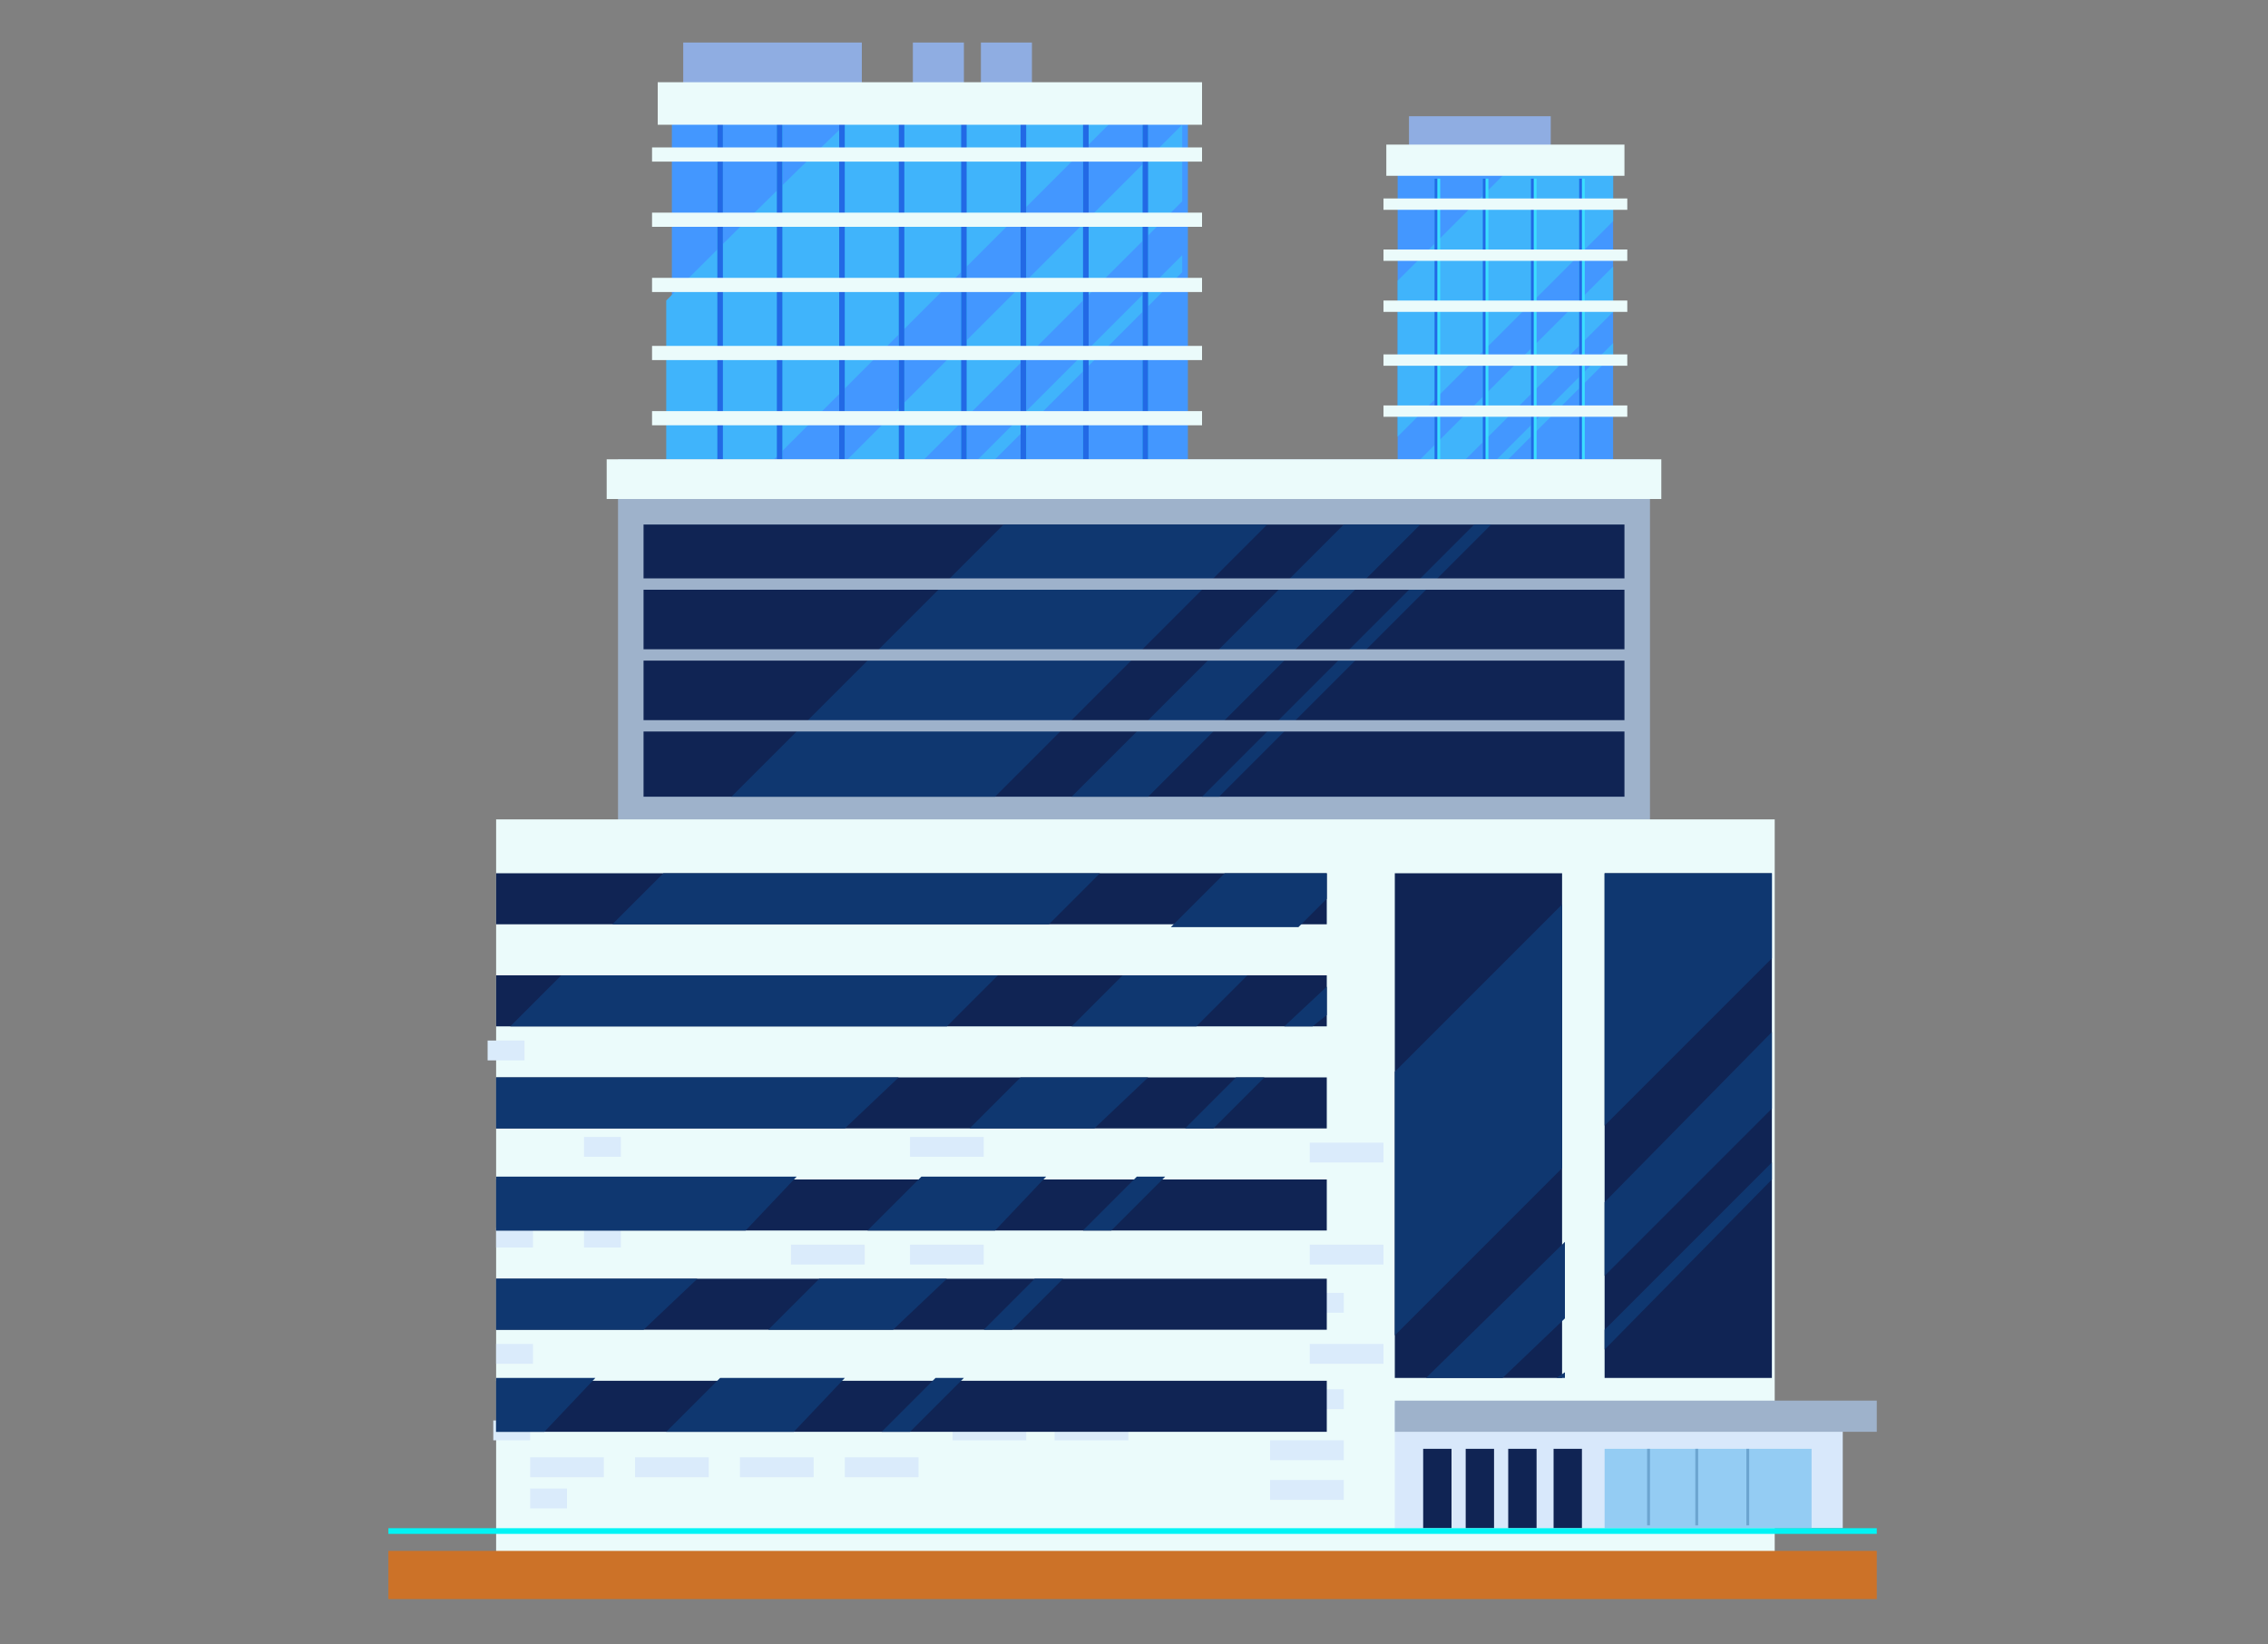 <?xml version="1.0" encoding="utf-8"?>
<!-- Generator: Adobe Illustrator 24.0.0, SVG Export Plug-In . SVG Version: 6.00 Build 0)  -->
<svg version="1.1" id="Layer_1" xmlns="http://www.w3.org/2000/svg" xmlns:xlink="http://www.w3.org/1999/xlink" x="0px" y="0px"
	 viewBox="0 0 80 58" style="enable-background:new 0 0 80 58;" xml:space="preserve">
<rect x="0" y="0" width="80" height="58" fill="#808080" stroke="none"/>
<style type="text/css">
	.st0{fill:#E4E4E4;}
	.st1{fill:#925223;}
	.st2{fill:#CB8046;}
	.st3{fill:#E08E52;}
	.st4{fill:#B86C31;}
	.st5{fill:#EE9857;}
	.st6{fill:#E49253;}
	.st7{fill:#DA803A;}
	.st8{fill:#FFA25C;}
	.st9{fill:#CA7736;}
	.st10{fill:#333333;}
	.st11{fill:#7DB427;}
	.st12{fill:#ADE059;}
	.st13{fill:#595959;}
	.st14{fill:#9F9F9F;}
	.st15{fill:#FFB58A;}
	.st16{fill:#884622;}
	.st17{fill:#FFE3CA;}
	.st18{fill:#2C6600;}
	.st19{fill:#FFFFFF;}
	.st20{fill:#4A96FF;}
	.st21{fill:#7DC3FF;}
	.st22{fill:#BDBDBD;}
	.st23{fill:#2471D4;}
	.st24{fill:#4D4D4D;}
	.st25{fill:#B3DCFF;}
	.st26{fill:#F0F0F0;}
	.st27{fill:#B1B1B1;}
	.st28{fill:#FFD300;}
	.st29{fill:#FF9300;}
	.st30{fill:#FFB300;}
	.st31{fill:#666666;}
	.st32{fill:#808080;}
	.st33{fill:#979797;}
	.st34{fill:#262626;}
	.st35{fill:#A5B9FF;}
	.st36{fill:#D7E0FF;}
	.st37{fill:#FFF000;}
	.st38{enable-background:new    ;}
	.st39{fill-rule:evenodd;clip-rule:evenodd;fill:#8A8A8A;}
	.st40{fill-rule:evenodd;clip-rule:evenodd;fill:#A6A6A6;}
	.st41{fill-rule:evenodd;clip-rule:evenodd;fill:#227480;}
	.st42{opacity:0.3;fill-rule:evenodd;clip-rule:evenodd;fill:#154D57;}
	.st43{fill-rule:evenodd;clip-rule:evenodd;fill:#154D57;}
	.st44{fill-rule:evenodd;clip-rule:evenodd;fill:#F2F2F2;}
	.st45{fill-rule:evenodd;clip-rule:evenodd;fill:#2F3A3B;}
	.st46{fill-rule:evenodd;clip-rule:evenodd;fill:#DCDCDC;}
	.st47{opacity:0.15;fill-rule:evenodd;clip-rule:evenodd;}
	.st48{fill-rule:evenodd;clip-rule:evenodd;fill:#3CA0A9;}
	.st49{opacity:0.3;fill-rule:evenodd;clip-rule:evenodd;fill:#124B57;}
	.st50{fill-rule:evenodd;clip-rule:evenodd;fill:#827C58;}
	.st51{fill-rule:evenodd;clip-rule:evenodd;fill:#A29160;}
	.st52{fill-rule:evenodd;clip-rule:evenodd;fill:#C4B379;}
	.st53{fill-rule:evenodd;clip-rule:evenodd;fill:#454A4D;}
	.st54{fill-rule:evenodd;clip-rule:evenodd;fill:#2D3133;}
	.st55{fill-rule:evenodd;clip-rule:evenodd;fill:#3AB6CD;}
	.st56{fill-rule:evenodd;clip-rule:evenodd;fill:#008286;}
	.st57{fill-rule:evenodd;clip-rule:evenodd;fill:#D6BB76;}
	.st58{fill-rule:evenodd;clip-rule:evenodd;fill:#C2A868;}
	.st59{fill-rule:evenodd;clip-rule:evenodd;fill:#E5D48F;}
	.st60{fill-rule:evenodd;clip-rule:evenodd;fill:#DDE7F0;}
	.st61{fill-rule:evenodd;clip-rule:evenodd;fill:#808084;}
	.st62{opacity:0.5;fill-rule:evenodd;clip-rule:evenodd;fill:url(#SVGID_1_);}
	.st63{fill-rule:evenodd;clip-rule:evenodd;fill:#545C61;}
	.st64{opacity:0.5;fill-rule:evenodd;clip-rule:evenodd;fill:url(#SVGID_2_);}
	.st65{opacity:0.5;fill-rule:evenodd;clip-rule:evenodd;fill:url(#SVGID_3_);}
	.st66{opacity:0.5;fill-rule:evenodd;clip-rule:evenodd;fill:url(#SVGID_4_);}
	.st67{fill:#B0AFAF;}
	.st68{fill:#DEDDDB;}
	.st69{fill:#9C9C9C;}
	.st70{fill:#FFC87A;}
	.st71{fill:#D16837;}
	.st72{fill:#AD5531;}
	.st73{fill:#4E6C85;}
	.st74{opacity:0.14;}
	.st75{fill:#BA965C;}
	.st76{fill:#3E5668;}
	.st77{fill:#8FADE2;}
	.st78{fill:#4397FF;}
	.st79{fill:#40B4FB;}
	.st80{fill:#3BDEFF;}
	.st81{fill:#2269E5;}
	.st82{fill:#EBFBFB;}
	.st83{fill:#9EB2CB;}
	.st84{fill:#DAEBFB;}
	.st85{fill:#D8E8FB;}
	.st86{fill:#102454;}
	.st87{fill:#94CCF3;}
	.st88{fill:#6CA5D0;}
	.st89{fill:#CC7228;}
	.st90{fill:none;}
	.st91{fill:#00F4F5;}
	.st92{fill:#0F3770;}
	.st93{fill:#6D99E2;}
	.st94{fill:#6AD5FF;}
	.st95{fill:#8DD1F7;}
	.st96{fill:#577DB7;}
	.st97{fill:#F93E6B;}
	.st98{fill:#D6E4FB;}
	.st99{fill:#8CAEC3;}
	.st100{fill:#CBDBEA;}
	.st101{fill:#E6EFFB;}
	.st102{fill:#FFFFFB;}
	.st103{opacity:0.57;fill:#8FADE2;}
	.st104{opacity:0.25;fill:#8FADE2;}
	.st105{fill:#C6804D;}
	.st106{fill:#0280BE;}
	.st107{fill:#E18D4D;}
	.st108{fill:#E6965E;}
	.st109{fill:#FFB95E;}
	.st110{fill:#D9EAFB;}
	.st111{fill:#BCC5D1;}
	.st112{fill:#AB5327;}
	.st113{fill:#DE974D;}
	.st114{fill:#00B1BF;}
	.st115{fill:#CC6644;}
	.st116{fill:#8B3500;}
	.st117{fill:#6C1D00;}
	.st118{fill:#0C4E78;}
</style>
<g>
	<g>
		<rect x="24.1" y="1.5" class="st77" width="6.3" height="2.1"/>
		<rect x="32.2" y="1.5" class="st77" width="1.8" height="2.1"/>
		<rect x="34.6" y="1.5" class="st77" width="1.8" height="2.1"/>
		<rect x="23.7" y="4.1" class="st78" width="18.2" height="19.6"/>
		<g>
			<polygon class="st79" points="23.5,22.6 23.5,23.9 24.9,23.9 41.7,7.1 41.7,4.4 			"/>
			<polygon class="st79" points="41.7,9.6 41.7,9 26.8,23.9 27.4,23.9 			"/>
			<path class="st79" d="M23.5,10.6V20L39.2,4.3h-9.3C27.6,6.5,25.4,8.7,23.5,10.6z"/>
		</g>
		<g>
			<rect x="25.3" y="4.3" class="st80" width="0.2" height="12.2"/>
			<rect x="25.3" y="4.3" class="st81" width="0.2" height="12.2"/>
		</g>
		<g>
			<rect x="27.4" y="4.3" class="st80" width="0.2" height="12.2"/>
			<rect x="27.4" y="4.3" class="st81" width="0.2" height="12.2"/>
		</g>
		<g>
			<rect x="29.6" y="4.3" class="st80" width="0.2" height="12.2"/>
			<rect x="29.6" y="4.3" class="st81" width="0.2" height="12.2"/>
		</g>
		<g>
			<rect x="31.7" y="4.3" class="st80" width="0.2" height="12.2"/>
			<rect x="31.7" y="4.3" class="st81" width="0.2" height="12.2"/>
		</g>
		<g>
			<rect x="33.9" y="4.3" class="st80" width="0.2" height="12.2"/>
			<rect x="33.9" y="4.3" class="st81" width="0.2" height="12.2"/>
		</g>
		<g>
			<rect x="36" y="4.3" class="st80" width="0.2" height="12.2"/>
			<rect x="36" y="4.3" class="st81" width="0.2" height="12.2"/>
		</g>
		<g>
			<rect x="38.2" y="4.3" class="st80" width="0.2" height="12.2"/>
			<rect x="38.2" y="4.3" class="st81" width="0.2" height="12.2"/>
		</g>
		<g>
			<rect x="40.3" y="4.3" class="st80" width="0.2" height="12.2"/>
			<rect x="40.3" y="4.3" class="st81" width="0.2" height="12.2"/>
		</g>
		<g>
			<rect x="23" y="5.2" class="st82" width="19.4" height="0.5"/>
			<rect x="23" y="7.5" class="st82" width="19.4" height="0.5"/>
			<rect x="23" y="9.8" class="st82" width="19.4" height="0.5"/>
			<rect x="23" y="12.2" class="st82" width="19.4" height="0.5"/>
			<rect x="23" y="14.5" class="st82" width="19.4" height="0.5"/>
		</g>
		<rect x="23.2" y="2.9" class="st82" width="19.2" height="1.5"/>
	</g>
	<g>
		<rect x="49.7" y="4.1" class="st77" width="5" height="1.6"/>
		<rect x="49.3" y="6.1" class="st78" width="7.6" height="15.4"/>
		<g>
			<path class="st79" d="M49.3,15.4l7.6-7.6V6.1h-3.8c-1.3,1.3-2.6,2.6-3.8,3.8V15.4z"/>
			<polygon class="st79" points="49.3,17 49.3,18.6 56.9,11 56.9,9.4 			"/>
			<polygon class="st79" points="56.9,12.5 56.9,12.1 49.3,19.7 49.3,20.1 			"/>
		</g>
		<g>
			<rect x="50.6" y="6.3" class="st80" width="0.2" height="11.5"/>
			<rect x="50.6" y="6.3" class="st81" width="0.1" height="11.5"/>
		</g>
		<g>
			<rect x="52.3" y="6.3" class="st80" width="0.2" height="11.5"/>
			<rect x="52.3" y="6.3" class="st81" width="0.1" height="11.5"/>
		</g>
		<g>
			<rect x="54" y="6.3" class="st80" width="0.2" height="11.5"/>
			<rect x="54" y="6.3" class="st81" width="0.1" height="11.5"/>
		</g>
		<g>
			<rect x="55.7" y="6.3" class="st80" width="0.2" height="11.5"/>
			<rect x="55.7" y="6.3" class="st81" width="0.1" height="11.5"/>
		</g>
		<g>
			<rect x="48.8" y="7" class="st82" width="8.6" height="0.4"/>
			<rect x="48.8" y="8.8" class="st82" width="8.6" height="0.4"/>
			<rect x="48.8" y="10.6" class="st82" width="8.6" height="0.4"/>
			<rect x="48.8" y="12.5" class="st82" width="8.6" height="0.4"/>
			<rect x="48.8" y="14.3" class="st82" width="8.6" height="0.4"/>
		</g>
		<rect x="48.9" y="5.1" class="st82" width="8.4" height="1.1"/>
	</g>
	<rect x="21.8" y="16.2" class="st83" width="36.4" height="21.5"/>
	<rect x="21.4" y="16.2" class="st82" width="37.2" height="1.4"/>
	<rect x="17.5" y="28.9" class="st82" width="45.1" height="26.6"/>
	<rect x="18.7" y="51.4" class="st84" width="2.6" height="0.7"/>
	<rect x="22.4" y="51.4" class="st84" width="2.6" height="0.7"/>
	<rect x="27.9" y="43.9" class="st84" width="2.6" height="0.7"/>
	<rect x="32.1" y="43.9" class="st84" width="2.6" height="0.7"/>
	<rect x="32.1" y="40.1" class="st84" width="2.6" height="0.7"/>
	<rect x="44.8" y="52.2" class="st84" width="2.6" height="0.7"/>
	<rect x="44.8" y="50.8" class="st84" width="2.6" height="0.7"/>
	<rect x="46.2" y="47.4" class="st84" width="2.6" height="0.7"/>
	<rect x="46.2" y="43.9" class="st84" width="2.6" height="0.7"/>
	<rect x="46.2" y="40.3" class="st84" width="2.6" height="0.7"/>
	<rect x="44.8" y="45.6" class="st84" width="2.6" height="0.7"/>
	<rect x="44.8" y="49" class="st84" width="2.6" height="0.7"/>
	<rect x="26.1" y="51.4" class="st84" width="2.6" height="0.7"/>
	<rect x="29.8" y="51.4" class="st84" width="2.6" height="0.7"/>
	<rect x="18.7" y="52.5" class="st84" width="1.3" height="0.7"/>
	<rect x="17.5" y="47.4" class="st84" width="1.3" height="0.7"/>
	<rect x="17.5" y="43.3" class="st84" width="1.3" height="0.7"/>
	<rect x="20.6" y="43.3" class="st84" width="1.3" height="0.7"/>
	<rect x="20.6" y="40.1" class="st84" width="1.3" height="0.7"/>
	<rect x="17.2" y="36.7" class="st84" width="1.3" height="0.7"/>
	<rect x="17.4" y="50.1" class="st84" width="1.3" height="0.7"/>
	<rect x="33.6" y="50.1" class="st84" width="2.6" height="0.7"/>
	<rect x="37.2" y="50.1" class="st84" width="2.6" height="0.7"/>
	<rect x="49.2" y="49.5" class="st85" width="15.8" height="4.4"/>
	<rect x="50.2" y="51.1" class="st86" width="1" height="2.8"/>
	<rect x="51.7" y="51.1" class="st86" width="1" height="2.8"/>
	<rect x="53.2" y="51.1" class="st86" width="1" height="2.8"/>
	<rect x="54.8" y="51.1" class="st86" width="1" height="2.8"/>
	<rect x="56.6" y="51.1" class="st87" width="7.3" height="2.8"/>
	<rect x="58.1" y="51.1" class="st88" width="0.1" height="2.7"/>
	<rect x="59.8" y="51.1" class="st88" width="0.1" height="2.7"/>
	<rect x="61.6" y="51.1" class="st88" width="0.1" height="2.7"/>
	<g>
		<rect x="13.7" y="54.7" class="st89" width="52.5" height="1.7"/>
		<rect x="13.7" y="53.9" class="st90" width="52.5" height="1.7"/>
		<rect x="13.7" y="53.9" class="st91" width="52.5" height="0.2"/>
	</g>
	<rect x="22.7" y="18.5" class="st86" width="34.6" height="9.6"/>
	<g>
		<polygon class="st92" points="37.8,28.1 40.5,28.1 50.1,18.5 47.4,18.5 		"/>
		<path class="st92" d="M25.8,28.1h9.3l9.6-9.6h-9.3C31.9,22,28.4,25.5,25.8,28.1z"/>
		<polygon class="st92" points="52.6,18.5 52,18.5 42.4,28.1 43,28.1 		"/>
	</g>
	<rect x="22.3" y="20.4" class="st83" width="35.4" height="0.4"/>
	<rect x="22.3" y="22.9" class="st83" width="35.4" height="0.4"/>
	<rect x="22.3" y="25.4" class="st83" width="35.4" height="0.4"/>
	<path class="st86" d="M17.5,30.8v1.8h29.3v-1.8H17.5z M17.5,36.2h29.3v-1.8H17.5V36.2z M17.5,39.8h29.3V38H17.5V39.8z M17.5,43.4
		h29.3v-1.8H17.5V43.4z M17.5,46.9h29.3v-1.8H17.5V46.9z M17.5,50.5h29.3v-1.8H17.5V50.5z"/>
	<path class="st86" d="M49.2,48.6h5.9V30.8h-5.9V48.6z M56.6,30.8v17.8h5.9V30.8H56.6z"/>
	<rect x="49.2" y="49.4" class="st83" width="17" height="1.1"/>
	<g>
		<polygon class="st92" points="17.5,46.9 22.7,46.9 24.6,45.1 17.5,45.1 		"/>
		<polygon class="st92" points="17.5,38 17.5,39.8 29.8,39.8 31.7,38 		"/>
		<polygon class="st92" points="17.5,43.4 26.3,43.4 28.1,41.5 17.5,41.5 		"/>
		<polygon class="st92" points="33.4,45.1 28.9,45.1 27.1,46.9 31.5,46.9 		"/>
		<polygon class="st92" points="45.8,32.7 46.8,31.7 46.8,30.8 43.2,30.8 41.3,32.7 		"/>
		<path class="st92" d="M23.4,30.8c-0.6,0.6-1.2,1.2-1.8,1.8h15.4l1.8-1.8H23.4z"/>
		<polygon class="st92" points="17.5,48.6 17.5,50.5 19.2,50.5 21,48.6 		"/>
		<path class="st92" d="M33.4,36.2l1.8-1.8H19.8c-0.6,0.6-1.2,1.2-1.8,1.8H33.4z"/>
		<polygon class="st92" points="39.6,34.4 37.8,36.2 42.2,36.2 44,34.4 		"/>
		<polygon class="st92" points="40.1,41.5 38.2,43.4 39.2,43.4 41.1,41.5 		"/>
		<polygon class="st92" points="43.6,38 41.8,39.8 42.8,39.8 44.6,38 		"/>
		<polygon class="st92" points="36.5,45.1 34.7,46.9 35.7,46.9 37.5,45.1 		"/>
		<polygon class="st92" points="46.8,34.8 45.3,36.2 46.3,36.2 46.8,35.8 		"/>
		<polygon class="st92" points="32.5,41.5 30.6,43.4 35.1,43.4 36.9,41.5 		"/>
		<polygon class="st92" points="36,38 34.2,39.8 38.6,39.8 40.5,38 		"/>
		<polygon class="st92" points="29.8,48.6 25.4,48.6 23.5,50.5 28,50.5 		"/>
		<polygon class="st92" points="34,48.6 33,48.6 31.1,50.5 32.1,50.5 		"/>
	</g>
	<g>
		<path class="st92" d="M49.2,47.1l5.9-5.9v-9.3c-2,2-4,4-5.9,5.9V47.1z"/>
		<polygon class="st92" points="56.6,39.7 62.5,33.8 62.5,30.8 56.6,30.8 		"/>
		<polygon class="st92" points="55.2,46.5 55.2,43.8 50.3,48.6 53,48.6 		"/>
		<polygon class="st92" points="56.6,42.4 56.6,45 62.5,39.1 62.5,36.4 		"/>
		<polygon class="st92" points="55.2,48.4 54.9,48.6 55.2,48.6 		"/>
		<polygon class="st92" points="62.5,41 56.6,46.9 56.6,47.6 62.5,41.6 		"/>
	</g>
</g>
</svg>
